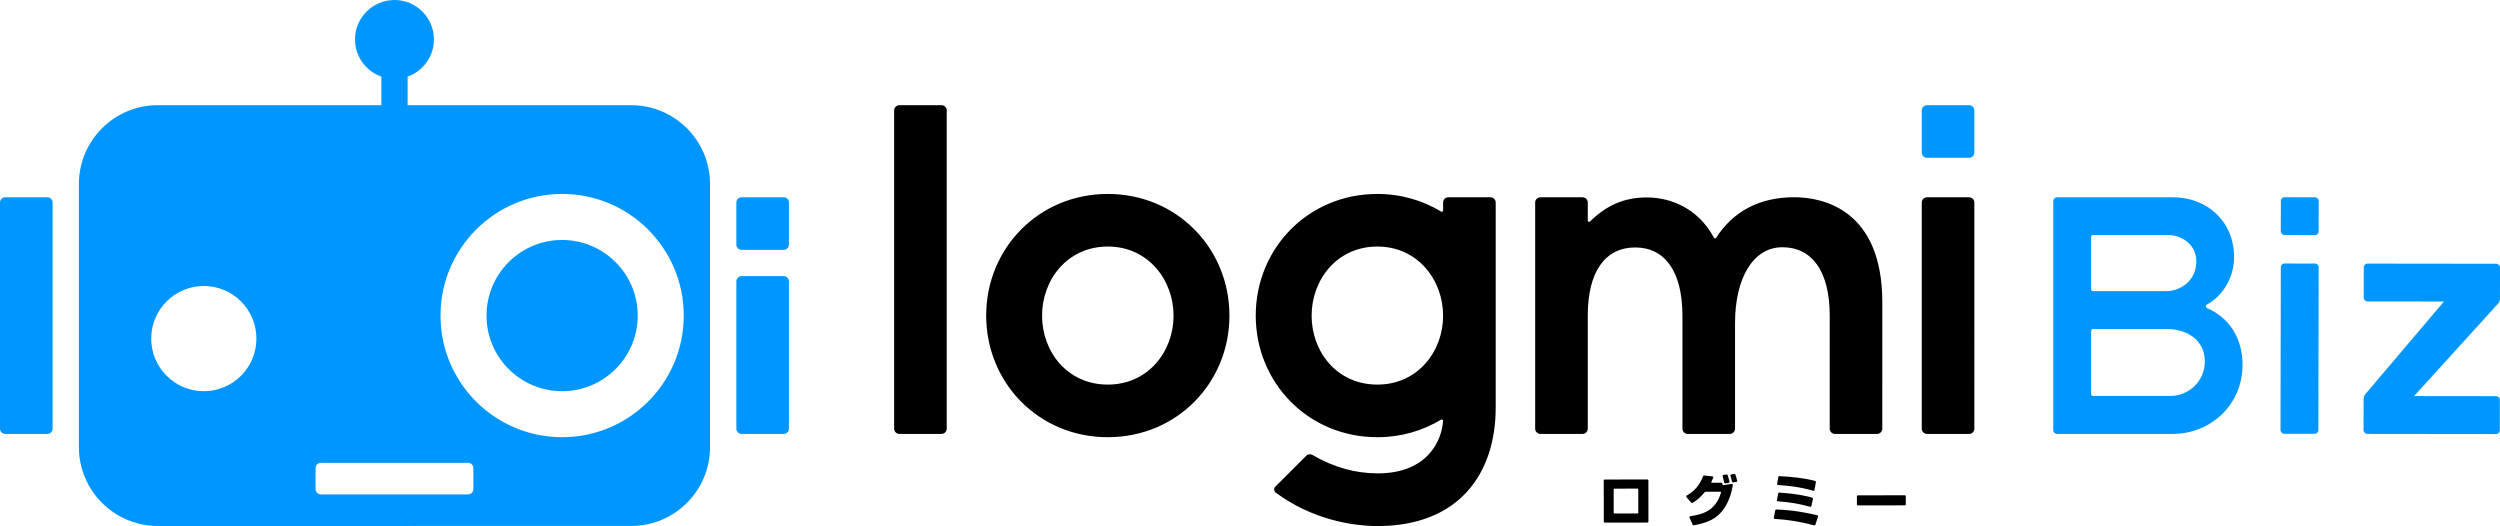 <svg xmlns="http://www.w3.org/2000/svg" width="1525.856" height="321.07" viewBox="0 0 1525.856 321.07" preserveAspectRatio="xMinYMid">
  <path d="M240.762 0c-13.296 0-24.076 10.781-24.076 24.078 0 10.479 6.707 19.366 16.051 22.676V64.203H96.305c-26.595 0-48.154 21.559-48.154 48.152v160.51c0 26.593 21.56 48.154 48.154 48.154H385.221c26.595 0 48.152-21.561 48.152-48.154V112.355c0-26.593-21.558-48.152-48.152-48.152H248.787V46.754c9.345-3.309 16.053-12.197 16.053-22.676 0-13.297-10.781-24.078-24.078-24.078zM343.088 118.375c40.999 0 74.234 33.238 74.234 74.236 0 41-33.236 74.234-74.234 74.234-41 0-74.236-33.234-74.236-74.234 0-40.999 33.236-74.236 74.236-74.236zM3.209 120.383C1.436 120.383 0 121.818 0 123.592v138.037c0 1.773 1.436 3.211 3.209 3.211H28.891c1.773 0 3.211-1.438 3.211-3.211V123.592c0-1.773-1.438-3.209-3.211-3.209zm449.426 0c-1.773 0-3.209 1.436-3.209 3.209v25.682c0 1.773 1.436 3.211 3.209 3.211h25.682c1.773 0 3.211-1.438 3.211-3.211V123.592c0-1.773-1.438-3.209-3.211-3.209zm-109.547 26.082c-25.487 0-46.148 20.661-46.148 46.147 0 25.487 20.662 46.146 46.148 46.146 25.485 0 46.146-20.66 46.146-46.146 0-25.485-20.661-46.147-46.146-46.147zm109.547 22.07c-1.773 0-3.209 1.438-3.209 3.211v89.883c0 1.773 1.436 3.211 3.209 3.211h25.682c1.773 0 3.211-1.438 3.211-3.211v-89.883c0-1.773-1.438-3.211-3.211-3.211zm-328.24 6.02c17.729 0 32.102 14.372 32.102 32.102 0 17.729-14.372 32.102-32.102 32.102-17.729 0-32.104-14.372-32.104-32.102 0-17.729 14.374-32.102 32.104-32.102zm71.426 107.941h89.885c1.773 0 3.211 1.438 3.211 3.211v12.84c0 1.773-1.438 3.211-3.211 3.211h-89.885c-1.773 0-3.211-1.438-3.211-3.211v-12.84c0-1.773 1.438-3.211 3.211-3.211zM1201.818 96.306h-25.681c-1.773 0-3.209-1.437-3.209-3.211v-25.68c0-1.773 1.436-3.211 3.209-3.211h25.681c1.773 0 3.211 1.437 3.211 3.211v25.68c0 1.773-1.437 3.211-3.211 3.211zM1394.412 120.373c-1.276-.003-2.314 1.031-2.314 2.307l-.033 18.479c0 1.276 1.031 2.312 2.307 2.314l18.482.033c1.276.001 2.314-1.03 2.314-2.305l.033-18.48c0-1.276-1.031-2.312-2.307-2.314zm-138.92.033c-1.277 0-2.312 1.035-2.312 2.312v139.811c0 1.277 1.035 2.311 2.312 2.311h70.519c23.316 0 42.711-17.744 42.711-42.297 0-15.431-7.583-28.457-21.695-34.529-.884-.38-1.01-1.608-.162-2.064 10.572-5.701 16.697-17.448 16.697-29.018 0-21.667-16.297-36.525-37.344-36.525zm21.953 23.051h46.19c7.095 0 16.9 5.216 16.9 16.066 0 11.479-9.39 18.156-18.363 18.156h-44.727c-.639 0-1.156-.519-1.156-1.156v-31.91c0-.639.517-1.156 1.156-1.156zm116.943 17.359c-1.276-.003-2.314 1.031-2.314 2.307l-.18 99.311c0 1.276 1.031 2.312 2.307 2.314l18.48.033c1.276.003 2.314-1.029 2.314-2.305l.18-99.313c0-1.276-1.03-2.312-2.305-2.314zm50.625.072c-1.276-.003-2.312 1.031-2.312 2.307l-.022 18.471c0 1.276 1.031 2.313 2.307 2.314l46.658.055-48.039 56.609c-.647.815-.999 1.825-1 2.865l-.023 19.002c0 1.275 1.031 2.311 2.307 2.312l78.535.096c1.277.001 2.311-1.033 2.312-2.309l.024-18.488c0-1.276-1.033-2.311-2.309-2.312l-50.049-.061 51.426-56.598c.651-.816 1.005-1.829 1.006-2.873l.023-18.982c0-1.276-1.032-2.312-2.307-2.314zm-167.568 39.898h44.832c12.117 0 23.416 6.366 23.416 19.922 0 12.119-10.064 20.949-20.949 20.949h-47.299c-.639 0-1.156-.516-1.156-1.154v-38.562c0-.637.517-1.154 1.156-1.154z" fill="#0096ff"/>
  <path d="M548.939 64.203c-1.773 0-3.209 1.438-3.209 3.211V261.629c0 1.773 1.436 3.211 3.209 3.211h25.682c1.773 0 3.211-1.438 3.211-3.211V67.414c0-1.773-1.438-3.211-3.211-3.211zM676.039 118.375c-42.241.06-74.19 33.341-74.131 74.34.057 40.999 32.099 74.191 74.34 74.131 42.205-.059 74.188-33.339 74.129-74.338-.057-40.999-32.133-74.191-74.338-74.133zm164.521 0c-42.241.06-74.188 33.341-74.131 74.34.057 40.999 32.099 74.191 74.34 74.131 14.425-.02 27.621-3.964 38.781-10.732.543-.329 1.242.05 1.207.684-.656 11.82-9.295 32.119-39.861 32.119-13.235 0-26.699-3.519-39.756-11.201-1.267-.745-2.871-.574-3.91.465l-18.834 18.834c-1.037 1.037-.924 2.789.256 3.662 22.013 16.284 46.544 20.417 62.291 20.395 49.643-.069 71.949-32.155 71.949-72.281l.008-125.172c0-1.773-1.437-3.209-3.209-3.209h-25.689c-1.773 0-3.211 1.436-3.211 3.209l.002 4.84c0 .625-.672.999-1.207.674-11.224-6.816-24.507-10.776-39.025-10.756zm254.58 2.008c-21.417 0-37.443 8.732-47.701 24.781-.328.513-1.062.479-1.35-.059-9.627-18.005-26.422-24.596-40.892-24.596-14.447 0-24.955 5.114-34.758 14.682-.509.496-1.359.164-1.359-.547v-11.027c0-1.772-1.438-3.209-3.211-3.209H940.188c-1.772 0-3.211 1.437-3.211 3.209v138.014c0 1.773 1.439 3.209 3.211 3.209h25.693c1.767 0 3.199-1.433 3.199-3.199v-69.061c0-27.039 10.837-41.523 28.893-41.549 18.057-.025 28.891 14.51 28.891 41.676v68.924c0 1.773 1.438 3.209 3.211 3.209h25.68c1.773 0 3.211-1.436 3.211-3.209v-64.494c0-27.037 10.836-46.232 28.895-46.232 18.059 0 28.889 14.637 28.889 41.676l.01 69.051c0 1.773 1.438 3.209 3.211 3.209h25.654c1.773 0 3.211-1.437 3.211-3.209l.02-77.121c0-56.179-35.752-64.127-53.709-64.127zm80.996.025c-1.773 0-3.209 1.436-3.209 3.209v138.012c0 1.773 1.436 3.211 3.209 3.211h25.682c1.773 0 3.211-1.438 3.211-3.211V123.617c0-1.773-1.438-3.209-3.211-3.209zm-500.053 30.07c24.625-.035 40.157 20.355 40.188 42.135.029 21.781-15.38 42.086-40.07 42.121-24.912.035-40.155-20.228-40.186-42.008-.031-21.781 15.287-42.213 40.068-42.248zm164.521 0c24.625-.035 40.155 20.355 40.186 42.135.031 21.781-15.377 42.086-40.066 42.121-24.912.035-40.157-20.228-40.188-42.008-.031-21.781 15.288-42.213 40.068-42.248zM1058.514 289.283l-1.857.266c-.385.055-.627.442-.5.809.268.785.56 1.805.945 3.584.071.323.38.542.707.488l1.949-.314c.351-.057.59-.396.516-.744-.269-1.245-.636-2.484-1.084-3.689-.103-.275-.385-.44-.676-.398zm-4.711.309l-1.857.246c-.372.049-.616.414-.516.775.367 1.339.713 2.865.922 3.918.064.325.369.534.697.486l2.002-.295c.357-.052.595-.395.518-.748-.259-1.171-.643-2.607-1.094-3.967-.093-.283-.377-.456-.672-.416zm-13.682.611c-.28-.029-.547.131-.644.396-.983 2.644-3.536 8.35-9.982 11.854-.349.189-.446.649-.185.951l2.914 3.402c.196.229.535.284.795.131 2.9-1.717 4.819-3.413 7.275-6.357.236-.284.586-.455.955-.455l8.877-.014c.207 0 .359.206.303.404-3.165 11.092-11.031 13.465-18.762 14.527-.409.057-.651.485-.484.863l1.912 4.338c.116.263.403.412.685.361 7.021-1.265 12.275-3.237 16.137-7.34 2.624-2.829 6.169-7.796 7.721-17.193.068-.413-.288-.779-.703-.719l-5.24.756c-.173.025-.33-.1-.354-.271-.035-.259-.072-.476-.121-.709-.06-.288-.316-.495-.609-.494l-5.848.008c-.235 0-.381-.251-.272-.459.435-.831.776-1.621 1.152-2.604.147-.381-.105-.801-.512-.844zm45.908.416c-.313-.013-.589.208-.643.518l-.729 4.182c-.063.367.2.705.57.727 3.571.199 12.266.791 21.443 3.484.353.104.72-.118.785-.48l.881-4.803c.057-.321-.142-.637-.459-.719-7.124-1.831-14.484-2.576-21.85-2.908zm-80.57 2.016l-26.01.037c-.343 0-.621.278-.621.621l.037 25.062c0 .343.278.619.621.619l26.01-.035c.344-.001.621-.279.621-.623l-.037-25.061c0-.343-.278-.622-.621-.621zm-5.869 5.588c.172 0 .311.138.311.309l.021 14.527c-0.0.172-.139.311-.311.311l-14.393.019c-.171 0-.311-.138-.311-.309l-.019-14.527c0-.171.139-.311.311-.311zm86.389 2.418c-.312-.021-.598.193-.658.5l-.801 4.088c-.071.364.198.708.57.736 7.692.583 13.235 1.543 19.725 3.324.344.095.702-.116.775-.467l.92-4.395c.067-.323-.127-.641-.447-.727-3.997-1.063-9.376-2.327-20.084-3.061zm76.57 1.646l-28.58.039c-.343 0-.621.28-.619.623l.01 4.912c0 .344.278.62.621.619l28.58-.039c.343 0 .621-.28.621-.623l-.01-4.912c0-.343-.278-.619-.621-.619zm-78.404 8.678c-.304-.008-.572.207-.631.506l-.871 4.504c-.072.368.201.714.574.738 8.656.561 15.305 1.607 24.049 3.926.317.084.651-.092.754-.404l1.627-4.959c.113-.345-.086-.713-.438-.799-5.891-1.405-15.062-3.245-25.064-3.512z" fill="#000000"/>
</svg>
